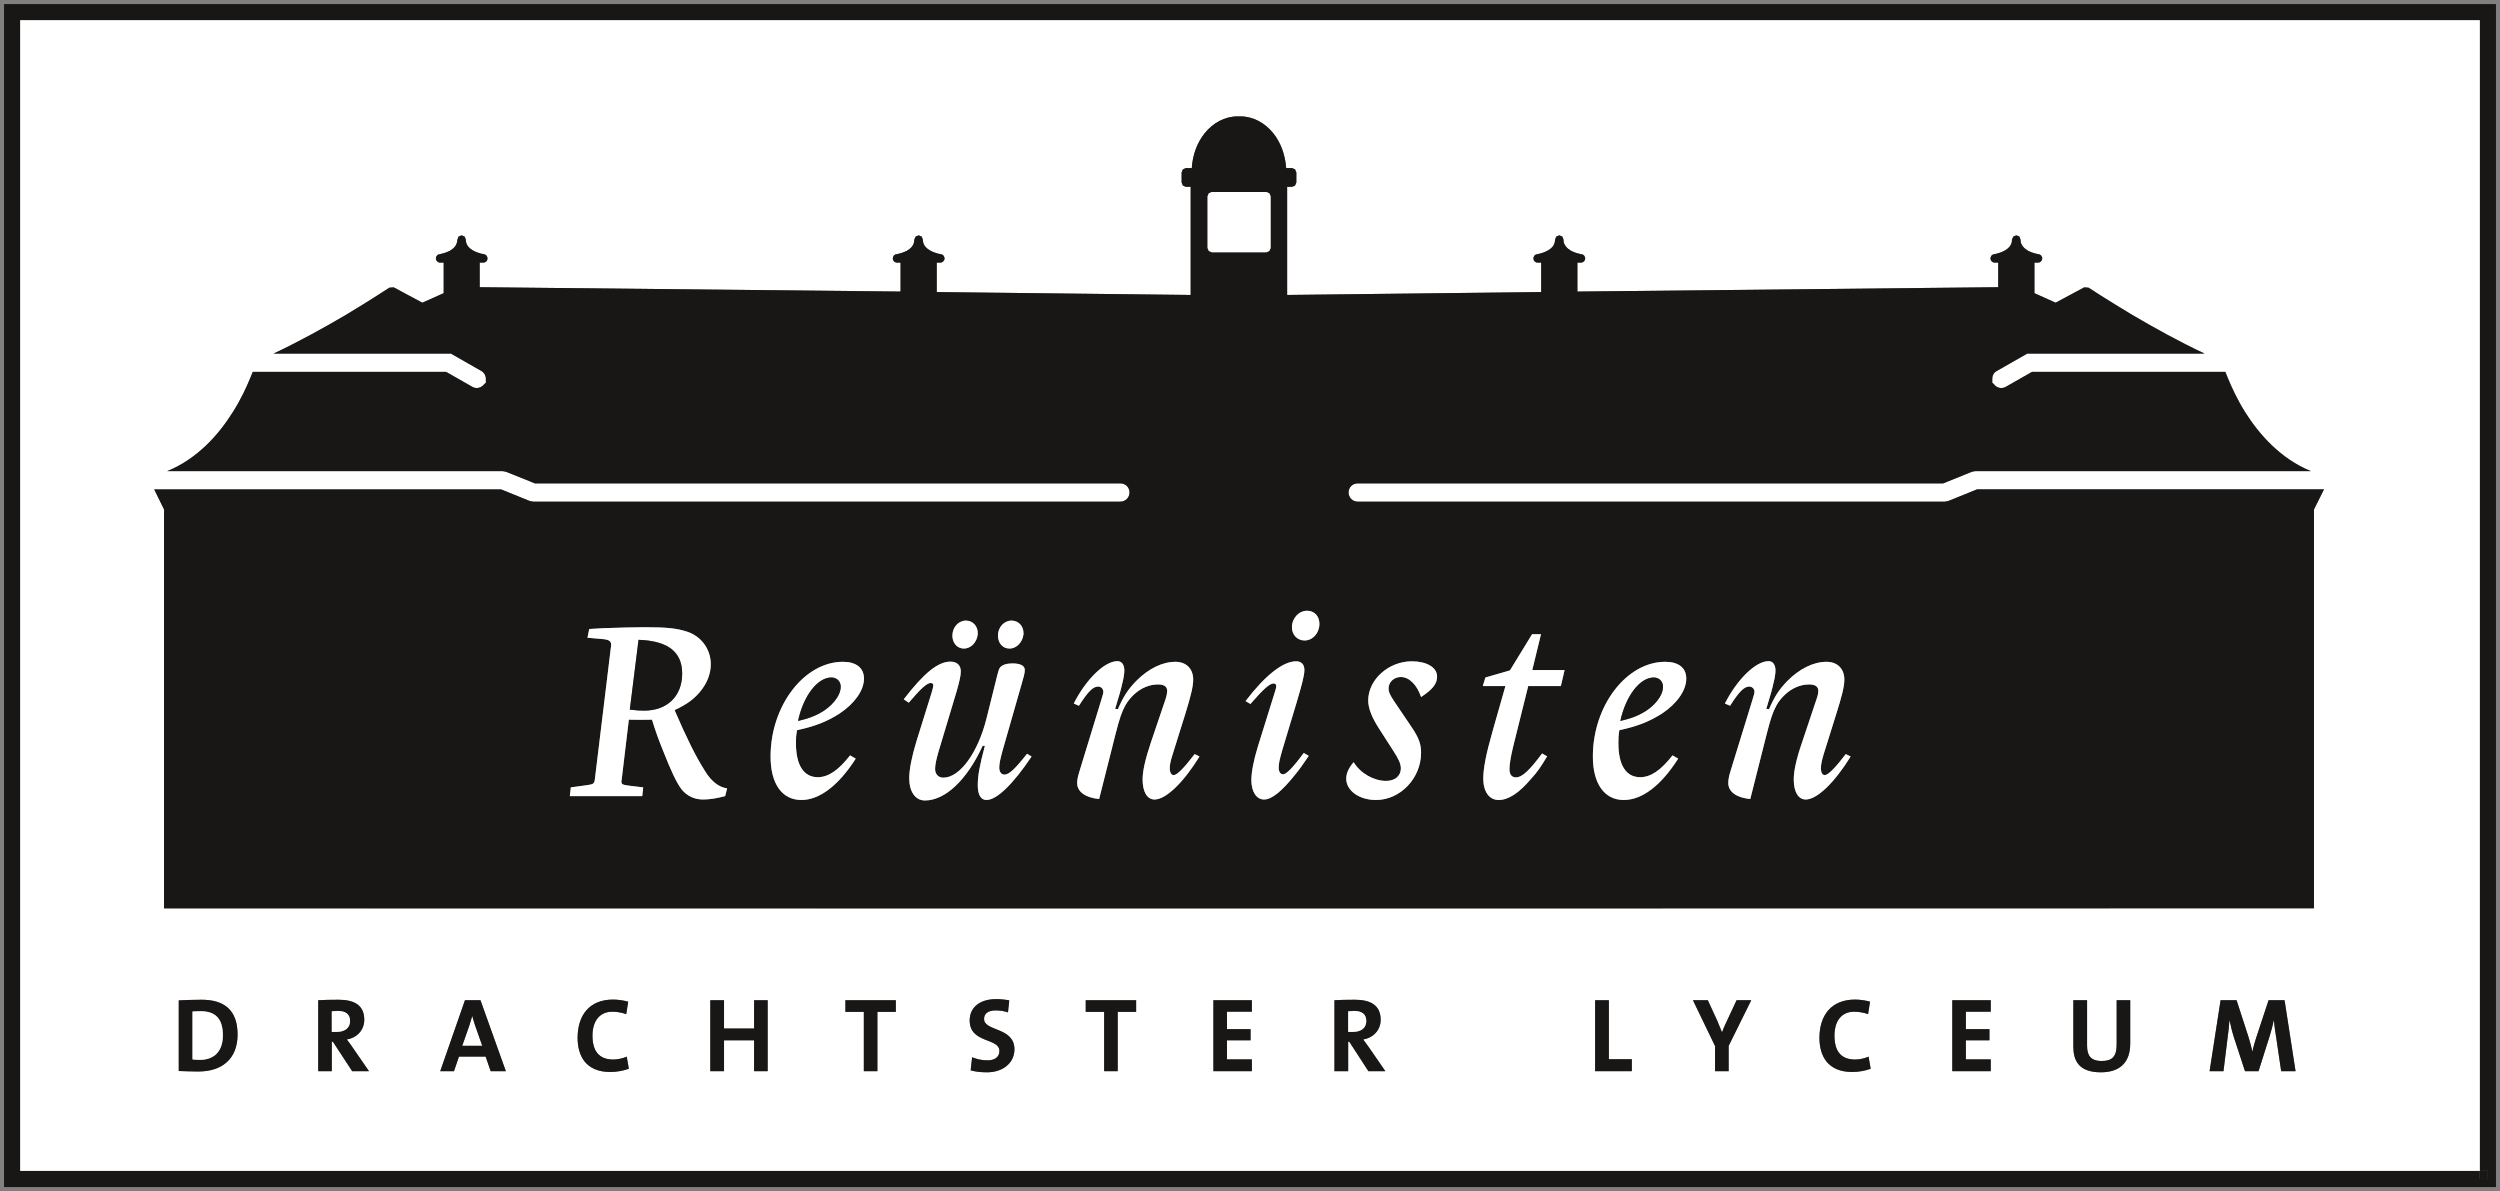 <?xml version="1.0" encoding="UTF-8"?><svg id="Laag_1" xmlns="http://www.w3.org/2000/svg" viewBox="0 0 154.69 73.7"><rect x="0" y="0" width="154.69" height="73.7" fill="#808080" stroke="none"/><defs><style>.cls-1{fill:#fff;}.cls-2{fill:#181716;}</style></defs><path class="cls-1" d="M29.4,63.46l.44,1.25h-1.24l.44-1.25c.07-.21,.12-.41,.18-.6,.05,.19,.11,.39,.18,.6Z"/><path class="cls-2" d="M153.94,72.95v-.5h-.5V1.25H1.25V72.45H153.44v.5h.5Zm.5,0v.5H.25V.25H154.44V72.95Z"/><rect class="cls-2" x="153.44" y="72.45" width=".5" height=".5"/><path class="cls-1" d="M153.44,1.25V72.45H1.25V1.25H153.44Zm-10.26,30.27l.62-1.24h-21.46l-1.78,.72-.21,.04h-36.34c-.31,0-.56-.25-.56-.57s.25-.56,.56-.56h36.23l1.78-.72,.21-.04h20.76c-1.86-.76-3.18-2.25-4.06-3.64-.5-.8-.85-1.57-1.08-2.13-.06-.14-.11-.26-.15-.37h-11.96l-1.63,.93c-.25,.14-.57,.06-.73-.17l-.1-.09v-.25c0-.19,.09-.37,.27-.47l1.89-1.08h10.98c-1.54-.72-3.16-1.62-4.47-2.39-.79-.47-1.47-.9-1.95-1.2-.48-.31-.75-.49-.76-.49l-.27-.02-1.77,.95-1.31-.59v-1.89h.22c.14,0,.25-.11,.26-.24,.01-.14-.09-.27-.23-.28h-.01c-.06-.01-.36-.07-.63-.21-.13-.08-.25-.17-.33-.28-.09-.11-.14-.24-.14-.41l-.07-.19-.19-.08-.19,.08-.08,.19c0,.18-.05,.31-.15,.43-.13,.17-.37,.3-.58,.37-.11,.04-.2,.06-.27,.08h-.08s-.02,.02-.02,.02c-.14,.01-.24,.14-.23,.28,.01,.13,.12,.24,.26,.24h.22v1.52l-26.04,.27v-1.79h.22c.14,0,.25-.11,.26-.24,.01-.14-.09-.27-.23-.28h-.01c-.06-.01-.36-.07-.63-.21-.13-.08-.25-.17-.33-.28-.09-.11-.14-.24-.14-.41l-.07-.19-.19-.08-.19,.08-.07,.19c0,.18-.06,.31-.15,.43-.14,.17-.38,.3-.59,.37-.11,.04-.2,.06-.27,.08h-.08s-.02,.02-.02,.02c-.14,.01-.24,.14-.23,.28,0,.13,.12,.24,.26,.24h.22v1.82l-15.72,.18v-6.69h.31l.18-.08,.08-.19v-.62l-.08-.19-.18-.08h-.37c-.06-.83-.34-1.59-.8-2.16-.51-.63-1.23-1.04-2.04-1.04h-.16c-.81,0-1.53,.41-2.04,1.04-.46,.57-.75,1.33-.8,2.16h-.37l-.18,.08-.08,.19v.62l.08,.19,.18,.08h.3v6.69l-15.71-.18v-1.82h.22c.13,0,.25-.11,.26-.24,0-.14-.09-.27-.23-.28h-.02s-.08-.02-.08-.02c-.07-.02-.17-.04-.27-.08-.21-.07-.45-.2-.59-.37-.09-.12-.15-.25-.15-.43l-.07-.19-.19-.08-.19,.08-.08,.19c0,.17-.05,.3-.13,.41s-.2,.2-.33,.28c-.27,.14-.58,.2-.63,.21h-.01c-.14,.01-.24,.14-.23,.28,.01,.13,.12,.24,.26,.24h.22v1.79l-26.04-.27v-1.52h.22c.14,0,.25-.11,.26-.24,.01-.14-.09-.27-.23-.28h-.02s-.08-.02-.08-.02c-.07-.02-.17-.04-.27-.08-.21-.07-.45-.2-.59-.37-.09-.12-.15-.25-.15-.43l-.07-.19-.19-.08-.19,.08-.07,.19c-.01,.17-.06,.3-.14,.41s-.2,.2-.33,.28c-.27,.14-.58,.2-.63,.21h0c-.14,.01-.24,.14-.23,.28,.01,.13,.12,.24,.26,.24h.22v1.89l-1.32,.59-1.77-.95-.27,.02s-.28,.18-.76,.49c-.48,.3-1.15,.73-1.94,1.2-1.31,.77-2.93,1.67-4.47,2.39h10.98l1.89,1.08c.17,.1,.27,.28,.27,.47v.25l-.1,.09c-.17,.23-.48,.31-.73,.17l-1.63-.93H15.64c-.05,.11-.09,.23-.15,.37-.23,.56-.58,1.33-1.09,2.13-.87,1.39-2.19,2.88-4.05,3.64H31.1l.21,.04,1.79,.72h36.22c.32,0,.57,.25,.57,.56s-.25,.57-.57,.57H32.99l-.21-.04-1.78-.72H9.54l.61,1.24v24.68h0s66.44,.01,66.44,.01h66.59V31.52Zm-1.14,34.76l-.68-4.39h-.99l-.75,2.27c-.1,.31-.18,.57-.25,.91-.08-.35-.17-.67-.25-.93l-.73-2.25h-.99l-.68,4.39h.86l.25-2.03c.05-.38,.09-.72,.12-1.11h.01c.07,.35,.16,.72,.28,1.09l.67,2.05h.84l.7-2.21c.11-.35,.18-.65,.24-.93h.01c.03,.3,.07,.65,.14,1.04l.31,2.1h.89Zm-10.23-1.71v-2.68h-.84v2.74c0,.74-.27,1.02-.92,1.02-.73,0-.91-.39-.91-.95v-2.81h-.85v2.87c0,.83,.31,1.59,1.7,1.59,1.15,0,1.82-.58,1.82-1.78Zm-8.63,1.71v-.73h-1.54v-1.18h1.46v-.69h-1.46v-1.08h1.54v-.71h-2.38v4.39h2.38Zm-7.43-.15l-.13-.75c-.23,.11-.56,.18-.83,.18-.89,0-1.28-.53-1.28-1.48,0-.86,.4-1.48,1.22-1.48,.3,0,.6,.06,.86,.15l.12-.77c-.28-.08-.62-.13-.93-.13-1.47,0-2.2,.98-2.2,2.37,0,1.09,.49,2.11,2.03,2.11,.41,0,.82-.08,1.14-.2Zm-8.79-1.41l1.4-2.83h-.9l-.55,1.18c-.13,.27-.26,.55-.35,.81h0c-.09-.23-.19-.47-.3-.73l-.58-1.26h-.92l1.37,2.84v1.55h.84v-1.56Zm-5.99,1.56v-.74h-1.42v-3.65h-.85v4.39h2.27Zm-15.25,0l-1.02-1.48c-.11-.16-.24-.32-.35-.48,.61-.1,1.08-.57,1.08-1.22,0-.9-.63-1.24-1.6-1.24-.5,0-.91,.01-1.26,.03v4.39h.85v-1.82h.07l1.18,1.82h1.05Zm-8.26,0v-.73h-1.54v-1.18h1.46v-.69h-1.46v-1.08h1.54v-.71h-2.38v4.39h2.38Zm-7.16-3.67v-.72h-3.12v.72h1.14v3.67h.84v-3.67h1.14Zm-7.93,.03l.08-.74c-.25-.05-.56-.08-.8-.08-1.06,0-1.65,.54-1.65,1.32,0,1.44,1.84,1.06,1.84,1.89,0,.41-.34,.58-.73,.58-.35,0-.67-.07-.96-.19l-.09,.81c.29,.08,.62,.12,1.01,.12,1.02,0,1.7-.61,1.7-1.42,0-1.39-1.88-1.1-1.88-1.88,0-.32,.23-.53,.72-.53,.26,0,.52,.04,.76,.12Zm-6.94-.03v-.72h-3.12v.72h1.14v3.67h.84v-3.67h1.14Zm-7.93,3.67v-4.39h-.84v1.75h-1.86v-1.75h-.85v4.39h.85v-1.91h1.86v1.91h.84Zm-8.59-.15l-.13-.75c-.23,.11-.57,.18-.83,.18-.89,0-1.29-.53-1.29-1.48,0-.86,.41-1.48,1.23-1.48,.3,0,.6,.06,.86,.15l.12-.77c-.29-.08-.63-.13-.94-.13-1.47,0-2.19,.98-2.19,2.37,0,1.09,.49,2.11,2.02,2.11,.41,0,.82-.08,1.15-.2Zm-7.61,.15l-1.57-4.39h-.96l-1.53,4.39h.85l.31-.9h1.65l.31,.9h.94Zm-8.47,0l-1.02-1.48c-.1-.16-.23-.32-.35-.48,.61-.1,1.08-.57,1.08-1.22,0-.9-.62-1.24-1.59-1.24-.51,0-.92,.01-1.26,.03v4.39h.84v-1.82h.07l1.19,1.82h1.04Zm-8.13-2.27c0-1.54-.86-2.15-2.22-2.15-.54,0-1.07,.02-1.42,.04v4.37c.37,.01,.77,.03,1.22,.03,1.43,0,2.42-.78,2.42-2.29Z"/><path class="cls-2" d="M143.8,30.28l-.62,1.24v24.68h0s-66.43,.01-66.43,.01H10.15V31.52l-.61-1.24H31l1.78,.72,.21,.04h36.33c.32,0,.57-.25,.57-.57s-.25-.56-.57-.56H33.1l-1.79-.72-.21-.04H10.35c1.86-.76,3.18-2.25,4.05-3.64,.51-.8,.86-1.57,1.09-2.13,.06-.14,.1-.26,.15-.37h11.96l1.63,.93c.25,.14,.56,.06,.73-.17l.1-.09v-.25c0-.19-.1-.37-.27-.47l-1.89-1.08h-10.98c1.54-.72,3.16-1.62,4.47-2.39,.79-.47,1.46-.9,1.94-1.2,.48-.31,.76-.49,.76-.49l.27-.02,1.77,.95,1.32-.59v-1.89h-.22c-.14,0-.25-.11-.26-.24-.01-.14,.09-.27,.23-.28h0c.05-.01,.36-.07,.63-.21,.13-.08,.25-.17,.33-.28s.13-.24,.14-.41l.07-.19,.19-.08,.19,.08,.07,.19c0,.18,.06,.31,.15,.43,.14,.17,.38,.3,.59,.37,.1,.04,.2,.06,.27,.08h.08s.02,.02,.02,.02c.14,.01,.24,.14,.23,.28,0,.13-.12,.24-.26,.24h-.22v1.52l26.04,.27v-1.79h-.22c-.14,0-.25-.11-.26-.24,0-.14,.09-.27,.23-.28h.01s.36-.07,.63-.21c.13-.08,.25-.17,.33-.28s.13-.24,.13-.41l.08-.19,.19-.08,.19,.08,.07,.19c0,.18,.06,.31,.15,.43,.14,.17,.38,.3,.59,.37,.1,.04,.2,.06,.27,.08h.08s.02,.02,.02,.02c.14,.01,.24,.14,.23,.28-.01,.13-.13,.24-.26,.24h-.22v1.82l15.71,.18v-6.69h-.3l-.18-.08-.08-.19v-.62l.08-.19,.18-.08h.37c.05-.83,.34-1.59,.8-2.16,.51-.63,1.23-1.04,2.04-1.04h.16c.81,0,1.53,.41,2.04,1.04,.46,.57,.74,1.33,.8,2.16h.37l.18,.08,.08,.19v.62l-.08,.19-.18,.08h-.31v6.69l15.72-.18v-1.82h-.22c-.14,0-.25-.11-.26-.24-.01-.14,.09-.27,.23-.28h.02s.08-.02,.08-.02c.07-.02,.16-.04,.27-.08,.21-.07,.45-.2,.59-.37,.09-.12,.14-.25,.15-.43l.07-.19,.19-.08,.19,.08,.07,.19c0,.17,.05,.3,.14,.41,.08,.11,.2,.2,.33,.28,.27,.14,.57,.2,.63,.21h.01c.14,.01,.24,.14,.23,.28-.01,.13-.12,.24-.26,.24h-.22v1.79l26.04-.27v-1.52h-.22c-.14,0-.25-.11-.26-.24-.01-.14,.09-.27,.23-.28h.02s.08-.02,.08-.02c.07-.02,.16-.04,.27-.08,.21-.07,.45-.2,.58-.37,.1-.12,.15-.25,.15-.43l.08-.19,.19-.08,.19,.08,.07,.19c0,.17,.05,.3,.14,.41,.08,.11,.2,.2,.33,.28,.27,.14,.57,.2,.63,.21h.01c.14,.01,.24,.14,.23,.28-.01,.13-.12,.24-.26,.24h-.22v1.89l1.31,.59,1.77-.95,.27,.02s.28,.18,.76,.49c.48,.3,1.16,.73,1.95,1.2,1.31,.77,2.93,1.67,4.47,2.39h-10.98l-1.89,1.08c-.18,.1-.27,.28-.27,.47v.25l.1,.09c.16,.23,.48,.31,.73,.17l1.63-.93h11.96c.04,.11,.09,.23,.15,.37,.23,.56,.58,1.33,1.08,2.13,.88,1.39,2.2,2.88,4.06,3.64h-20.76l-.21,.04-1.78,.72h-36.23c-.31,0-.56,.25-.56,.56s.25,.57,.56,.57h36.34l.21-.04,1.78-.72h21.46Zm-29.29,16.53l-.3-.15c-.68,.89-1.1,1.3-1.3,1.3-.15,0-.24-.16-.24-.41s.05-.47,.17-.88l.78-2.49c.35-1.11,.5-1.7,.5-2.13,0-.67-.43-1.1-1.1-1.1-.81,0-1.68,.43-2.43,1.19-.51,.53-.78,.94-1.13,1.74l-.17-.02c.28-.92,.35-1.16,.44-1.57,.08-.29,.13-.62,.13-.8,0-.36-.16-.58-.43-.58-.78,0-1.92,1.09-2.7,2.62l.32,.14c.55-.87,.87-1.19,1.19-1.19,.17,0,.32,.14,.32,.32,0,.11-.02,.14-.13,.52l-1.34,4.35c-.11,.35-.15,.57-.15,.78,0,.54,.5,.91,1.36,.99l1-3.96c.27-1.06,.4-1.43,.62-1.83,.14-.27,.34-.49,.54-.68,.43-.4,.96-.62,1.48-.62,.38,0,.57,.13,.57,.4,0,.13-.03,.3-.13,.57l-.87,2.6c-.37,1.07-.52,1.8-.52,2.31,0,.76,.28,1.24,.74,1.24,.7,0,1.78-1.04,2.78-2.66Zm-10.67,.13l-.35-.2c-.73,.93-1.35,1.35-2,1.35-.88,0-1.35-.75-1.35-2.1,0-.3,0-.45,.06-.81,1.13-.24,1.87-.54,2.64-1.03,.92-.61,1.5-1.43,1.5-2.16,0-.66-.47-1.04-1.3-1.04-2.4,0-4.48,2.72-4.48,5.86,0,1.69,.72,2.69,1.91,2.69s2.32-.91,3.37-2.56Zm-7.26-4.49l.23-.99h-2l.54-2.22h-.55l-1.37,2.24-1.52,.44-.16,.53h1.4l-.78,2.74c-.43,1.5-.59,2.36-.59,2.99,0,.79,.36,1.32,.95,1.32s1.24-.41,1.99-1.29c.4-.44,.59-.71,1.01-1.41l-.31-.18c-.78,1.05-1.24,1.48-1.61,1.48-.27,0-.41-.17-.41-.51,0-.31,.08-.76,.22-1.36l.94-3.78h2.02Zm-8.65,.68c.74-.49,.99-.83,.99-1.27,0-.56-.64-.94-1.56-.94-1.44,0-2.7,1.13-2.7,2.42,0,.47,.21,1.04,.7,1.79l.81,1.26c.38,.58,.51,.87,.51,1.16,0,.46-.37,.77-.91,.77-.76,0-1.6-.47-2.01-1.16-.31,.35-.46,.69-.46,1.02,0,.75,.81,1.32,1.84,1.32,1.51,0,2.79-1.35,2.79-2.92,0-.54-.14-.93-.58-1.58l-1.04-1.54c-.31-.46-.39-.63-.39-.87,0-.38,.33-.7,.76-.7,.51,0,1,.48,1.25,1.24Zm-6.29-4.53c0-.47-.31-.81-.76-.81-.51,0-.94,.46-.94,1.02,0,.48,.34,.82,.78,.82,.51,0,.92-.46,.92-1.03Zm-.66,8.17l-.31-.18c-.69,.94-1.08,1.32-1.28,1.32-.16,0-.27-.16-.27-.4,0-.28,.05-.5,.25-1.19l.88-2.92c.33-1.13,.46-1.62,.46-1.95s-.19-.53-.51-.53c-.81,0-1.91,.86-3.13,2.46l.3,.18c.79-.91,1.19-1.27,1.43-1.27,.11,0,.17,.06,.17,.16,0,.04-.01,.09-.04,.22l-1.1,3.53c-.25,.82-.4,1.55-.4,2.08,0,.71,.32,1.19,.78,1.19,.49,0,1.11-.51,1.97-1.59,.26-.32,.41-.54,.8-1.11Zm-2.36-31.42v-3.21l-.08-.18-.19-.08h-3.37l-.18,.08-.08,.18v3.21l.08,.18,.18,.08h3.37l.19-.08,.08-.18Zm-4.4,31.46l-.3-.15c-.68,.89-1.09,1.3-1.3,1.3-.14,0-.24-.16-.24-.41s.05-.47,.18-.88l.78-2.49c.34-1.11,.49-1.7,.49-2.13,0-.67-.43-1.1-1.1-1.1-.81,0-1.68,.43-2.43,1.19-.51,.53-.78,.94-1.13,1.74l-.17-.02c.28-.92,.35-1.16,.44-1.57,.08-.29,.13-.62,.13-.8,0-.36-.16-.58-.43-.58-.78,0-1.92,1.09-2.7,2.62l.32,.14c.55-.87,.87-1.19,1.19-1.19,.17,0,.32,.14,.32,.32,0,.11-.02,.14-.13,.52l-1.33,4.35c-.11,.35-.16,.57-.16,.78,0,.54,.51,.91,1.36,.99l1-3.96c.27-1.06,.4-1.43,.62-1.83,.15-.27,.34-.49,.54-.68,.43-.4,.96-.62,1.48-.62,.38,0,.57,.13,.57,.4,0,.13-.03,.3-.12,.57l-.88,2.6c-.36,1.07-.52,1.8-.52,2.31,0,.76,.28,1.24,.74,1.24,.7,0,1.78-1.04,2.78-2.66Zm-10.39,0l-.28-.17c-.75,.95-1.11,1.29-1.4,1.29-.19,0-.32-.16-.32-.43s.07-.56,.22-1.11l1.18-4.12c.06-.22,.1-.38,.13-.47,.03-.13,.05-.24,.05-.34,0-.27-.27-.41-.77-.41-.36,0-.65,.09-.78,.28-.06,.1-.07,.15-.14,.4l-.68,2.73c-.53,2.12-1.65,3.66-2.67,3.66-.3,0-.51-.21-.51-.54,0-.26,.07-.56,.19-1l1.15-3.83c.17-.61,.25-.94,.25-1.21,0-.38-.24-.6-.64-.6-.76,0-1.62,.68-2.89,2.33l.31,.21c.73-.86,1.12-1.22,1.36-1.22,.1,0,.16,.06,.16,.15l-.02,.13-.07,.27-.96,3.08c-.28,.92-.44,1.72-.44,2.26,0,.84,.38,1.38,.97,1.38,1.25,0,2.59-1.25,3.57-3.37h.14c-.33,1.23-.44,1.86-.44,2.43s.19,.91,.54,.91c.63,0,1.64-.97,2.79-2.69Zm-.5-7.57v-.07c0-.44-.32-.77-.74-.77-.46,0-.84,.41-.84,.92,0,.47,.3,.81,.72,.81s.81-.4,.86-.89Zm-2.83,0v-.07c0-.44-.32-.77-.73-.77-.46,0-.84,.41-.84,.93,0,.46,.3,.8,.71,.8,.45,0,.81-.4,.86-.89Zm-7.55,7.7l-.35-.2c-.73,.93-1.35,1.35-2,1.35-.87,0-1.35-.75-1.35-2.1,0-.3,0-.45,.07-.81,1.12-.24,1.87-.54,2.63-1.03,.92-.61,1.51-1.43,1.51-2.16,0-.66-.48-1.04-1.3-1.04-2.4,0-4.48,2.72-4.48,5.86,0,1.69,.71,2.69,1.91,2.69,1.12,0,2.31-.91,3.36-2.56Zm-8.08,2.32l.12-.48c-.49-.06-.97-.42-1.36-1.06-.58-.91-1.12-2-1.89-3.78,.81-.38,1.27-.73,1.68-1.27,.37-.49,.56-1.03,.56-1.57,0-.92-.58-1.72-1.45-2.01-.67-.22-1.27-.28-2.67-.28-.62,0-1.71,.03-2.54,.06-.19,.02-.48,.02-.86,.05l-.11,.54,.91,.08c.41,.03,.55,.13,.55,.33v.1l-1,8.23c-.03,.28-.09,.33-.47,.38l-1.02,.14-.06,.54h4.48l.06-.54-.91-.11c-.36-.05-.44-.08-.44-.25l.02-.15,.44-3.68c.3,.01,.54,.01,.7,.01,.17,0,.41,0,.73-.01,.27,.84,.38,1.16,.7,1.95,.49,1.24,.82,1.95,1.14,2.37,.32,.39,.78,.62,1.32,.62,.41,0,.84-.07,1.37-.21Z"/><path class="cls-2" d="M141.36,61.89l.68,4.39h-.89l-.31-2.1c-.07-.39-.11-.74-.14-1.04h-.01c-.06,.28-.13,.58-.24,.93l-.7,2.21h-.84l-.67-2.05c-.12-.37-.21-.74-.28-1.09h-.01c-.03,.39-.07,.73-.12,1.11l-.25,2.03h-.86l.68-4.39h.99l.73,2.25c.08,.26,.17,.58,.25,.93,.07-.34,.15-.6,.25-.91l.75-2.27h.99Z"/><path class="cls-2" d="M131.81,61.89v2.68c0,1.2-.67,1.78-1.82,1.78-1.39,0-1.7-.76-1.7-1.59v-2.87h.85v2.81c0,.56,.18,.95,.91,.95,.65,0,.92-.28,.92-1.02v-2.74h.84Z"/><polygon class="cls-2" points="123.18 65.55 123.18 66.28 120.8 66.28 120.8 61.89 123.18 61.89 123.18 62.6 121.64 62.6 121.64 63.68 123.1 63.68 123.1 64.37 121.64 64.37 121.64 65.55 123.18 65.55"/><path class="cls-2" d="M115.62,65.38l.13,.75c-.32,.12-.73,.2-1.14,.2-1.54,0-2.03-1.02-2.03-2.11,0-1.39,.73-2.37,2.2-2.37,.31,0,.65,.05,.93,.13l-.12,.77c-.26-.09-.56-.15-.86-.15-.82,0-1.22,.62-1.22,1.48,0,.95,.39,1.48,1.28,1.48,.27,0,.6-.07,.83-.18Z"/><path class="cls-1" d="M114.21,46.66l.3,.15c-1,1.62-2.08,2.66-2.78,2.66-.46,0-.74-.48-.74-1.24,0-.51,.15-1.24,.52-2.31l.87-2.6c.1-.27,.13-.44,.13-.57,0-.27-.19-.4-.57-.4-.52,0-1.05,.22-1.48,.62-.2,.19-.4,.41-.54,.68-.22,.4-.35,.77-.62,1.83l-1,3.96c-.86-.08-1.36-.45-1.36-.99,0-.21,.04-.43,.15-.78l1.34-4.35c.11-.38,.13-.41,.13-.52,0-.18-.15-.32-.32-.32-.32,0-.64,.32-1.19,1.19l-.32-.14c.78-1.53,1.92-2.62,2.7-2.62,.27,0,.43,.22,.43,.58,0,.18-.05,.51-.13,.8-.09,.41-.16,.65-.44,1.57l.17,.02c.35-.8,.62-1.21,1.13-1.74,.75-.76,1.62-1.19,2.43-1.19,.67,0,1.1,.43,1.1,1.1,0,.43-.15,1.02-.5,2.13l-.78,2.49c-.12,.41-.17,.64-.17,.88s.09,.41,.24,.41c.2,0,.62-.41,1.3-1.3Z"/><path class="cls-2" d="M108.36,61.89l-1.4,2.83v1.56h-.84v-1.55l-1.37-2.84h.92l.58,1.26c.11,.26,.21,.5,.3,.73h0c.09-.26,.22-.54,.35-.81l.55-1.18h.9Z"/><path class="cls-1" d="M103.49,46.74l.35,.2c-1.05,1.65-2.24,2.56-3.37,2.56-1.19,0-1.91-1-1.91-2.69,0-3.14,2.08-5.86,4.48-5.86,.83,0,1.3,.38,1.3,1.04,0,.73-.58,1.55-1.5,2.16-.77,.49-1.51,.79-2.64,1.03-.06,.36-.06,.51-.06,.81,0,1.35,.47,2.1,1.35,2.1,.65,0,1.27-.42,2-1.35Zm-.59-4.25c0-.33-.24-.57-.57-.57-.86,0-1.73,1.13-2.07,2.69,.65-.16,.88-.24,1.29-.45,.78-.4,1.35-1.09,1.35-1.67Z"/><path class="cls-2" d="M102.33,41.92c.33,0,.57,.24,.57,.57,0,.58-.57,1.27-1.35,1.67-.41,.21-.64,.29-1.29,.45,.34-1.56,1.21-2.69,2.07-2.69Z"/><polygon class="cls-2" points="100.97 65.54 100.97 66.28 98.7 66.28 98.7 61.89 99.55 61.89 99.55 65.54 100.97 65.54"/><path class="cls-1" d="M96.81,41.46l-.23,.99h-2.02l-.94,3.78c-.14,.6-.22,1.05-.22,1.36,0,.34,.14,.51,.41,.51,.37,0,.83-.43,1.61-1.48l.31,.18c-.42,.7-.61,.97-1.01,1.41-.75,.88-1.4,1.29-1.99,1.29s-.95-.53-.95-1.32c0-.63,.16-1.49,.59-2.99l.78-2.74h-1.4l.16-.53,1.52-.44,1.37-2.24h.55l-.54,2.22h2Z"/><path class="cls-1" d="M88.92,41.86c0,.44-.25,.78-.99,1.27-.25-.76-.74-1.24-1.25-1.24-.43,0-.76,.32-.76,.7,0,.24,.08,.41,.39,.87l1.04,1.54c.44,.65,.58,1.04,.58,1.58,0,1.57-1.28,2.92-2.79,2.92-1.03,0-1.84-.57-1.84-1.32,0-.33,.15-.67,.46-1.02,.41,.69,1.25,1.16,2.01,1.16,.54,0,.91-.31,.91-.77,0-.29-.13-.58-.51-1.16l-.81-1.26c-.49-.75-.7-1.32-.7-1.79,0-1.29,1.26-2.42,2.7-2.42,.92,0,1.56,.38,1.56,.94Z"/><path class="cls-2" d="M84.7,64.8l1.02,1.48h-1.05l-1.18-1.82h-.07v1.82h-.85v-4.39c.35-.02,.76-.03,1.26-.03,.97,0,1.6,.34,1.6,1.24,0,.65-.47,1.12-1.08,1.22,.11,.16,.24,.32,.35,.48Zm-.16-1.62c0-.42-.26-.63-.79-.63-.13,0-.25,.01-.33,.02v1.27c.05,0,.17,0,.3,0,.51,0,.82-.26,.82-.67Z"/><path class="cls-1" d="M83.75,62.55c.53,0,.79,.21,.79,.63s-.31,.67-.82,.67c-.13,0-.25,0-.3,0v-1.27c.08-.01,.2-.02,.33-.02Z"/><path class="cls-1" d="M80.88,37.79c.45,0,.76,.34,.76,.81,0,.57-.41,1.03-.92,1.03-.44,0-.78-.34-.78-.82,0-.56,.43-1.02,.94-1.02Z"/><path class="cls-1" d="M80.67,46.59l.31,.18c-.39,.57-.54,.79-.8,1.11-.86,1.08-1.48,1.59-1.97,1.59-.46,0-.78-.48-.78-1.19,0-.53,.15-1.26,.4-2.08l1.1-3.53c.03-.13,.04-.18,.04-.22,0-.1-.06-.16-.17-.16-.24,0-.64,.36-1.43,1.27l-.3-.18c1.22-1.6,2.32-2.46,3.13-2.46,.32,0,.51,.19,.51,.53s-.13,.82-.46,1.95l-.88,2.92c-.2,.69-.25,.91-.25,1.19,0,.24,.11,.4,.27,.4,.2,0,.59-.38,1.28-1.32Z"/><polygon class="cls-1" points="78.62 12.14 78.62 15.35 78.54 15.53 78.35 15.61 76.75 15.61 76.59 15.61 74.98 15.61 74.8 15.53 74.72 15.35 74.72 12.14 74.8 11.96 74.98 11.88 76.59 11.88 76.75 11.88 78.35 11.88 78.54 11.96 78.62 12.14"/><polygon class="cls-2" points="77.46 65.55 77.46 66.28 75.08 66.28 75.08 61.89 77.46 61.89 77.46 62.6 75.92 62.6 75.92 63.68 77.38 63.68 77.38 64.37 75.92 64.37 75.92 65.55 77.46 65.55"/><path class="cls-1" d="M73.92,46.66l.3,.15c-1,1.62-2.08,2.66-2.78,2.66-.46,0-.74-.48-.74-1.24,0-.51,.16-1.24,.52-2.31l.88-2.6c.09-.27,.12-.44,.12-.57,0-.27-.19-.4-.57-.4-.52,0-1.05,.22-1.48,.62-.2,.19-.39,.41-.54,.68-.22,.4-.35,.77-.62,1.83l-1,3.96c-.85-.08-1.36-.45-1.36-.99,0-.21,.05-.43,.16-.78l1.33-4.35c.11-.38,.13-.41,.13-.52,0-.18-.15-.32-.32-.32-.32,0-.64,.32-1.19,1.19l-.32-.14c.78-1.53,1.92-2.62,2.7-2.62,.27,0,.43,.22,.43,.58,0,.18-.05,.51-.13,.8-.09,.41-.16,.65-.44,1.57l.17,.02c.35-.8,.62-1.21,1.13-1.74,.75-.76,1.62-1.19,2.43-1.19,.67,0,1.1,.43,1.1,1.1,0,.43-.15,1.02-.49,2.13l-.78,2.49c-.13,.41-.18,.64-.18,.88s.1,.41,.24,.41c.21,0,.62-.41,1.3-1.3Z"/><polygon class="cls-2" points="70.3 61.89 70.3 62.61 69.16 62.61 69.16 66.28 68.32 66.28 68.32 62.61 67.18 62.61 67.18 61.89 70.3 61.89"/><path class="cls-1" d="M63.55,46.64l.28,.17c-1.15,1.72-2.16,2.69-2.79,2.69-.35,0-.54-.32-.54-.91s.11-1.2,.44-2.44h-.14c-.98,2.13-2.32,3.38-3.57,3.38-.59,0-.97-.54-.97-1.38,0-.54,.16-1.34,.44-2.26l.96-3.08,.07-.27,.02-.13c0-.09-.06-.15-.16-.15-.24,0-.63,.36-1.36,1.22l-.31-.21c1.27-1.65,2.13-2.33,2.89-2.33,.4,0,.64,.22,.64,.6,0,.27-.08,.6-.25,1.21l-1.15,3.83c-.12,.44-.19,.74-.19,1,0,.33,.21,.54,.51,.54,1.02,0,2.14-1.54,2.67-3.66l.68-2.73c.07-.25,.08-.3,.14-.4,.13-.19,.42-.28,.78-.28,.5,0,.77,.14,.77,.41,0,.1-.02,.21-.05,.34-.03,.09-.07,.25-.13,.47l-1.18,4.12c-.15,.55-.22,.85-.22,1.11s.13,.43,.32,.43c.29,0,.65-.34,1.4-1.29Z"/><path class="cls-1" d="M63.33,39.17v.07c-.05,.49-.42,.89-.86,.89s-.72-.34-.72-.81c0-.51,.38-.92,.84-.92,.42,0,.74,.33,.74,.77Z"/><path class="cls-2" d="M62.45,61.9l-.08,.74c-.24-.08-.5-.12-.76-.12-.49,0-.72,.21-.72,.53,0,.78,1.88,.49,1.88,1.88,0,.81-.68,1.42-1.7,1.42-.39,0-.72-.04-1.01-.12l.09-.81c.29,.12,.61,.19,.96,.19,.39,0,.73-.17,.73-.58,0-.83-1.84-.45-1.84-1.89,0-.78,.59-1.32,1.65-1.32,.24,0,.55,.03,.8,.08Z"/><path class="cls-1" d="M60.5,39.17v.07c-.05,.49-.41,.89-.86,.89-.41,0-.71-.34-.71-.8,0-.52,.38-.93,.84-.93,.41,0,.73,.33,.73,.77Z"/><polygon class="cls-2" points="55.43 61.89 55.43 62.61 54.29 62.61 54.29 66.28 53.45 66.28 53.45 62.61 52.31 62.61 52.31 61.89 55.43 61.89"/><path class="cls-1" d="M52.6,46.74l.35,.2c-1.05,1.65-2.24,2.56-3.36,2.56-1.2,0-1.91-1-1.91-2.69,0-3.14,2.08-5.86,4.48-5.86,.82,0,1.3,.38,1.3,1.04,0,.73-.59,1.55-1.51,2.16-.76,.49-1.51,.79-2.63,1.03-.07,.36-.07,.51-.07,.81,0,1.35,.48,2.1,1.35,2.1,.65,0,1.27-.42,2-1.35Zm-.58-4.25c0-.33-.24-.57-.58-.57-.85,0-1.73,1.13-2.06,2.69,.65-.16,.87-.24,1.29-.45,.77-.4,1.35-1.09,1.35-1.67Z"/><path class="cls-2" d="M51.44,41.92c.34,0,.58,.24,.58,.57,0,.58-.58,1.27-1.35,1.67-.42,.21-.64,.29-1.29,.45,.33-1.56,1.21-2.69,2.06-2.69Z"/><polygon class="cls-2" points="47.5 61.89 47.5 66.28 46.66 66.28 46.66 64.37 44.8 64.37 44.8 66.28 43.95 66.28 43.95 61.89 44.8 61.89 44.8 63.64 46.66 63.64 46.66 61.89 47.5 61.89"/><path class="cls-1" d="M44.99,48.78l-.12,.48c-.53,.14-.96,.21-1.37,.21-.54,0-1-.23-1.32-.62-.32-.42-.65-1.13-1.14-2.37-.32-.79-.43-1.11-.7-1.95-.32,.01-.56,.01-.73,.01-.16,0-.4,0-.7-.01l-.44,3.68-.02,.15c0,.17,.08,.2,.44,.25l.91,.11-.06,.54h-4.48l.06-.54,1.02-.14c.38-.05,.44-.1,.47-.38l1-8.23v-.1c0-.2-.14-.3-.55-.33l-.91-.08,.11-.54c.38-.03,.67-.03,.86-.05,.83-.03,1.92-.06,2.54-.06,1.4,0,2,.06,2.67,.28,.87,.29,1.45,1.09,1.45,2.01,0,.54-.19,1.08-.56,1.57-.41,.54-.87,.89-1.68,1.27,.77,1.78,1.31,2.87,1.89,3.78,.39,.64,.87,1,1.36,1.06Zm-5.13-4.81c1.43,0,2.35-.9,2.35-2.29s-.89-2.03-2.7-2.09l-.54,4.32c.45,.05,.61,.06,.89,.06Z"/><path class="cls-2" d="M42.21,41.68c0,1.39-.92,2.29-2.35,2.29-.28,0-.44-.01-.89-.06l.54-4.32c1.81,.06,2.7,.76,2.7,2.09Z"/><path class="cls-2" d="M38.78,65.38l.13,.75c-.33,.12-.74,.2-1.15,.2-1.53,0-2.02-1.02-2.02-2.11,0-1.39,.72-2.37,2.19-2.37,.31,0,.65,.05,.94,.13l-.12,.77c-.26-.09-.56-.15-.86-.15-.82,0-1.23,.62-1.23,1.48,0,.95,.4,1.48,1.29,1.48,.26,0,.6-.07,.83-.18Z"/><path class="cls-2" d="M29.73,61.89l1.57,4.39h-.94l-.31-.9h-1.65l-.31,.9h-.85l1.53-4.39h.96Zm.11,2.82l-.44-1.25c-.07-.21-.13-.41-.18-.6-.06,.19-.11,.39-.18,.6l-.44,1.25h1.24Z"/><path class="cls-2" d="M21.81,64.8l1.02,1.48h-1.04l-1.19-1.82h-.07v1.82h-.84v-4.39c.34-.02,.75-.03,1.26-.03,.97,0,1.59,.34,1.59,1.24,0,.65-.47,1.12-1.08,1.22,.12,.16,.25,.32,.35,.48Zm-.15-1.62c0-.42-.26-.63-.8-.63-.12,0-.24,.01-.33,.02v1.27c.06,0,.18,0,.31,0,.5,0,.82-.26,.82-.67Z"/><path class="cls-1" d="M20.86,62.55c.54,0,.8,.21,.8,.63s-.32,.67-.82,.67c-.13,0-.25,0-.31,0v-1.27c.09-.01,.21-.02,.33-.02Z"/><path class="cls-2" d="M12.48,61.86c1.36,0,2.22,.61,2.22,2.15s-.99,2.29-2.42,2.29c-.45,0-.85-.02-1.22-.03v-4.37c.35-.02,.88-.04,1.42-.04Zm1.31,2.21c0-.94-.37-1.5-1.37-1.5-.2,0-.38,.01-.51,.02v2.96c.11,.02,.29,.03,.46,.03,.82,0,1.42-.47,1.42-1.51Z"/><path class="cls-1" d="M12.42,62.57c1,0,1.37,.56,1.37,1.5,0,1.04-.6,1.51-1.42,1.51-.17,0-.35-.01-.46-.03v-2.96c.13-.01,.31-.02,.51-.02Z"/></svg>